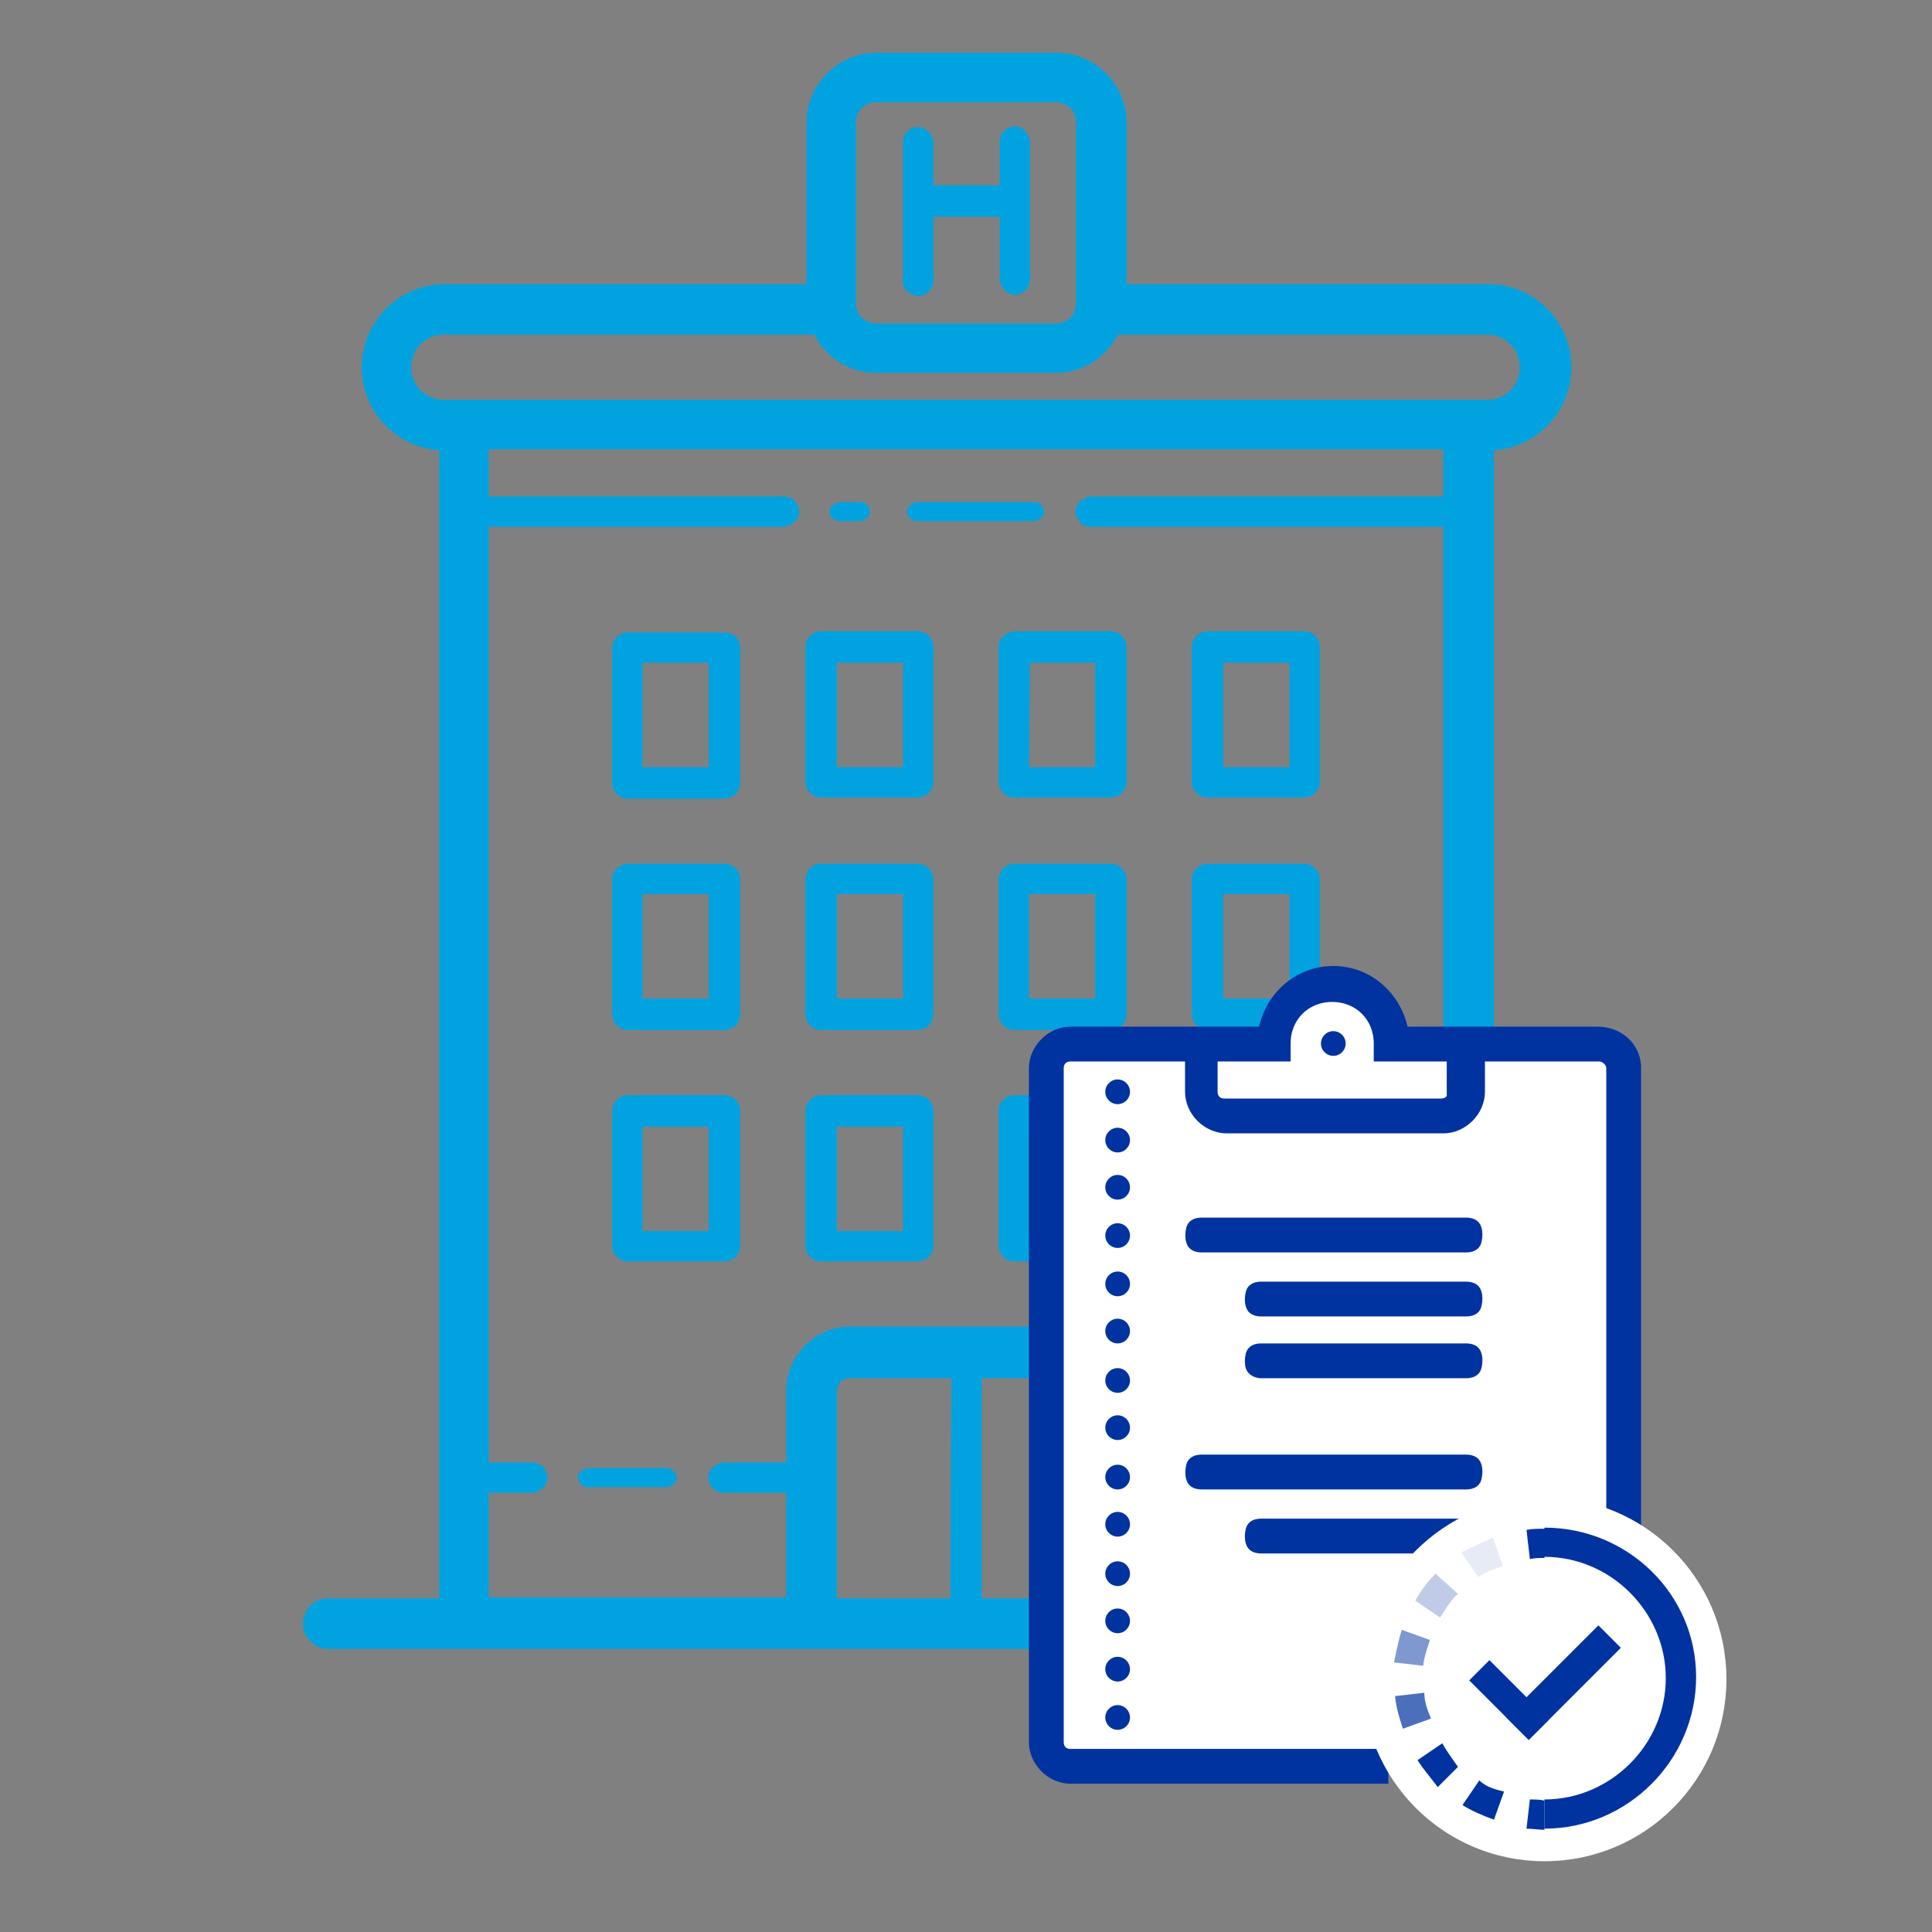 <?xml version="1.0" encoding="utf-8"?>
<!-- Generator: Adobe Illustrator 25.1.0, SVG Export Plug-In . SVG Version: 6.00 Build 0)  -->
<svg version="1.1" id="Capa_1" xmlns="http://www.w3.org/2000/svg" xmlns:xlink="http://www.w3.org/1999/xlink" x="0px" y="0px"
	 viewBox="0 0 172 172" style="enable-background:new 0 0 172 172;" xml:space="preserve">
<rect x="0" y="0" width="172" height="172" fill="#808080" stroke="none"/>
<style type="text/css">
	.st0{fill:#00A3E0;}
	.st1{fill:#00A3E0;stroke:#00A3E0;stroke-miterlimit:10;}
	.st2{fill:none;}
	.st3{fill:#FFFFFF;}
	.st4{fill:#0033A0;stroke:#0033A0;stroke-miterlimit:10;}
	.st5{fill:#0033A0;}
	.st6{opacity:0.1;fill:#0033A0;enable-background:new    ;}
	.st7{opacity:0.25;fill:#0033A0;enable-background:new    ;}
	.st8{opacity:0.5;fill:#0033A0;enable-background:new    ;}
	.st9{opacity:0.7;fill:#0033A0;enable-background:new    ;}
</style>
<g>
	<g>
		<path class="st0" d="M59.3,130.7h-6.9c-0.3,0-0.6,0.2-0.8,0.4s-0.2,0.6,0,0.9s0.4,0.4,0.8,0.4h6.9c0.3,0,0.6-0.2,0.8-0.4
			c0.2-0.3,0.2-0.6,0-0.9C59.9,130.9,59.7,130.7,59.3,130.7z"/>
		<path class="st1" d="M64.5,98h-8.6c-0.5,0-0.9,0.4-0.9,0.9v12c0,0.5,0.4,0.9,0.9,0.9h8.6c0.5,0,0.9-0.4,0.9-0.9v-12
			C65.4,98.4,65,98,64.5,98z M63.6,110.1h-6.9V99.8h6.9V110.1z"/>
		<path class="st1" d="M64.5,56.8h-8.6c-0.5,0-0.9,0.4-0.9,0.9v12c0,0.5,0.4,0.9,0.9,0.9h8.6c0.5,0,0.9-0.4,0.9-0.9v-12
			C65.4,57.1,65,56.8,64.5,56.8z M63.6,68.8h-6.9V58.5h6.9V68.8z"/>
		<path class="st1" d="M64.5,77.4h-8.6c-0.5,0-0.9,0.4-0.9,0.9v12c0,0.5,0.4,0.9,0.9,0.9h8.6c0.5,0,0.9-0.4,0.9-0.9v-12
			C65.4,77.8,65,77.4,64.5,77.4z M63.6,89.4h-6.9V79.1h6.9V89.4z"/>
		<path class="st1" d="M81.3,25.7c0.3,0.2,0.6,0.2,0.9,0s0.4-0.4,0.4-0.8v-5.1c0,0,0,0,0-0.1v-0.9h6.9v6c0,0.3,0.2,0.6,0.4,0.8
			c0.3,0.2,0.6,0.2,0.9,0s0.4-0.4,0.4-0.8v-5.1c0,0,0,0,0-0.1v-6.9c0-0.3-0.2-0.6-0.4-0.8c-0.3-0.2-0.6-0.2-0.9,0s-0.4,0.4-0.4,0.8
			V17h-6.9v-4.3c0-0.2-0.1-0.5-0.3-0.6c-0.2-0.2-0.4-0.3-0.6-0.3s-0.4,0.1-0.6,0.3s-0.2,0.4-0.2,0.6v12C80.8,25.3,81,25.5,81.3,25.7
			z"/>
		<path class="st1" d="M98.9,77.4h-8.6c-0.5,0-0.9,0.4-0.9,0.9v12c0,0.5,0.4,0.9,0.9,0.9h8.6c0.5,0,0.9-0.4,0.9-0.9v-12
			C99.8,77.8,99.4,77.4,98.9,77.4z M98,89.4h-6.9V79.1H98V89.4z"/>
		<path class="st1" d="M73.1,70.5h8.6c0.5,0,0.9-0.4,0.9-0.9v-12c0-0.5-0.4-0.9-0.9-0.9h-8.6c-0.5,0-0.9,0.4-0.9,0.9v12
			C72.2,70.1,72.6,70.5,73.1,70.5z M74,58.5h6.9v10.3H74V58.5z"/>
		<path class="st0" d="M74.8,46.4h1.7c0.3,0,0.6-0.2,0.8-0.4s0.2-0.6,0-0.9c-0.2-0.3-0.4-0.4-0.8-0.4h-1.7c-0.3,0-0.6,0.2-0.8,0.4
			c-0.2,0.3-0.2,0.6,0,0.9C74.2,46.3,74.5,46.4,74.8,46.4z"/>
		<path class="st0" d="M117.1,132c0.2,0.3,0.4,0.4,0.8,0.4h3.4c0.3,0,0.6-0.2,0.8-0.4c0.2-0.3,0.2-0.6,0-0.9
			c-0.2-0.3-0.4-0.4-0.8-0.4h-3.4c-0.3,0-0.6,0.2-0.8,0.4C116.9,131.4,116.9,131.7,117.1,132z"/>
		<path class="st1" d="M73.1,91.2h8.6c0.5,0,0.9-0.4,0.9-0.9v-12c0-0.5-0.4-0.9-0.9-0.9h-8.6c-0.5,0-0.9,0.4-0.9,0.9v12
			C72.2,90.8,72.6,91.2,73.1,91.2z M74,79.1h6.9v10.3H74V79.1z"/>
		<path class="st1" d="M144.3,143.6c-0.3-0.5-0.9-0.9-1.5-0.9h-10.3V39.6c3.8,0,6.9-3.1,6.9-6.9s-3.1-6.9-6.9-6.9H99.8V10.9
			c0-3.1-2.6-5.7-5.7-5.7H78c-3.1,0-5.7,2.6-5.7,5.7v14.9H66c-0.2,0-0.3,0-0.5,0H49.1c-0.2,0-0.4,0-0.5,0h-9c-3.8,0-6.9,3.1-6.9,6.9
			s3.1,6.9,6.9,6.9v103.2H29.2c-0.6,0-1.2,0.3-1.5,0.9c-0.3,0.5-0.3,1.2,0,1.7s0.9,0.9,1.5,0.9H72c0.2,0,0.4,0,0.6,0h27
			c0.2,0,0.4,0,0.6,0h42.7c0.6,0,1.2-0.3,1.5-0.9C144.6,144.8,144.6,144.1,144.3,143.6z M75.7,10.9c0-1.3,1-2.3,2.3-2.3h16
			c1.3,0,2.3,1,2.3,2.3V27c0,1.3-1,2.3-2.3,2.3H78c-1.3,0-2.3-1-2.3-2.3V10.9z M36.1,32.7c0-1.9,1.5-3.4,3.4-3.4h11.8
			c0.2,0,0.4,0,0.6,0h9.8c0.2,0,0.4,0,0.6,0h10.5c0.9,2,2.9,3.4,5.2,3.4h16c2.3,0,4.3-1.4,5.2-3.4h33.2c1.9,0,3.4,1.5,3.4,3.4
			c0,1.9-1.5,3.4-3.4,3.4H39.6C37.6,36.1,36.1,34.6,36.1,32.7z M85.1,142.8H74v-18.9c0-1,0.7-1.7,1.7-1.7h9.5L85.1,142.8L85.1,142.8
			z M98,142.8H86.9v-20.6h9.5c1,0,1.7,0.7,1.7,1.7L98,142.8L98,142.8z M129,44.7H97.2c-0.3,0-0.6,0.2-0.8,0.4
			c-0.2,0.3-0.2,0.6,0,0.9c0.2,0.3,0.4,0.4,0.8,0.4H129v84.3h-4.3c-0.3,0-0.6,0.2-0.8,0.4c-0.2,0.3-0.2,0.6,0,0.9
			c0.2,0.3,0.4,0.4,0.8,0.4h4.3v10.3h-27.5v-10.3h12.9c0.3,0,0.6-0.2,0.8-0.4c0.2-0.3,0.2-0.6,0-0.9c-0.2-0.3-0.4-0.4-0.8-0.4h-12.9
			v-6.9c0-2.8-2.3-5.2-5.2-5.2H75.7c-2.8,0-5.2,2.3-5.2,5.2v6.9h-6c-0.3,0-0.6,0.2-0.8,0.4c-0.2,0.3-0.2,0.6,0,0.9
			c0.2,0.3,0.4,0.4,0.8,0.4h6v10.3H43v-10.3h4.3c0.3,0,0.6-0.2,0.8-0.4c0.2-0.3,0.2-0.6,0-0.9c-0.2-0.3-0.4-0.4-0.8-0.4H43V46.4
			h26.7c0.3,0,0.6-0.2,0.8-0.4s0.2-0.6,0-0.9c-0.2-0.3-0.4-0.4-0.8-0.4H43v-5.2h86V44.7z"/>
		<path class="st1" d="M73.1,111.8h8.6c0.5,0,0.9-0.4,0.9-0.9v-12c0-0.5-0.4-0.9-0.9-0.9h-8.6c-0.5,0-0.9,0.4-0.9,0.9v12
			C72.2,111.4,72.6,111.8,73.1,111.8z M74,99.8h6.9v10.3H74V99.8z"/>
		<path class="st0" d="M81.7,46.4H92c0.3,0,0.6-0.2,0.8-0.4c0.2-0.3,0.2-0.6,0-0.9c-0.2-0.3-0.4-0.4-0.8-0.4H81.7
			c-0.3,0-0.6,0.2-0.8,0.4c-0.2,0.3-0.2,0.6,0,0.9C81.1,46.3,81.4,46.4,81.7,46.4z"/>
		<path class="st1" d="M107.5,70.5h8.6c0.5,0,0.9-0.4,0.9-0.9v-12c0-0.5-0.4-0.9-0.9-0.9h-8.6c-0.5,0-0.9,0.4-0.9,0.9v12
			C106.6,70.1,107,70.5,107.5,70.5z M108.4,58.5h6.9v10.3h-6.9V58.5z"/>
		<path class="st1" d="M89.4,57.6v12c0,0.5,0.4,0.9,0.9,0.9h8.6c0.5,0,0.9-0.4,0.9-0.9v-12c0-0.5-0.4-0.9-0.9-0.9h-8.6
			C89.8,56.8,89.4,57.1,89.4,57.6z M91.2,58.5H98v10.3h-6.9L91.2,58.5L91.2,58.5z"/>
		<path class="st1" d="M107.5,91.2h8.6c0.5,0,0.9-0.4,0.9-0.9v-12c0-0.5-0.4-0.9-0.9-0.9h-8.6c-0.5,0-0.9,0.4-0.9,0.9v12
			C106.6,90.8,107,91.2,107.5,91.2z M108.4,79.1h6.9v10.3h-6.9V79.1z"/>
		<path class="st1" d="M98.9,98h-8.6c-0.5,0-0.9,0.4-0.9,0.9v12c0,0.5,0.4,0.9,0.9,0.9h8.6c0.5,0,0.9-0.4,0.9-0.9v-12
			C99.8,98.4,99.4,98,98.9,98z M98,110.1h-6.9V99.8H98V110.1z"/>
		<path class="st1" d="M107.5,111.8h8.6c0.5,0,0.9-0.4,0.9-0.9v-12c0-0.5-0.4-0.9-0.9-0.9h-8.6c-0.5,0-0.9,0.4-0.9,0.9v12
			C106.6,111.4,107,111.8,107.5,111.8z M108.4,99.8h6.9v10.3h-6.9V99.8z"/>
	</g>
</g>
<g>
	<path class="st2" d="M75.9,167.9V82.3h85.6v85.6H75.9z"/>
	<g>
		<polygon class="st3" points="113.1,92.9 94.9,92.9 92.8,94 92.8,153.9 94.3,157.1 145.1,157.1 145.1,95.1 142.5,92.9 124,92.9 
			122.7,89.5 119.8,87.8 117.7,87.8 114.4,89.8 		"/>
		<path class="st4" d="M142.2,91.9h-10.7h-6.6c-0.5-3-3-5.4-6.2-5.4l0,0c-3.2,0-5.7,2.4-6.2,5.4H107h-1.1H95.3
			c-1.7,0-3.2,1.5-3.2,3.2v60c0,1.7,1.5,3.2,3.2,3.2h27.8v-2.1H95.3c-0.7,0-1.1-0.5-1.1-1.1v-60c0-0.7,0.5-1.1,1.1-1.1h10.7v3.2
			c0,1.7,1.5,3.2,3.2,3.2h19.3c1.7,0,3.2-1.5,3.2-3.2V94h10.7c0.5,0,1.1,0.5,1.1,1.1v40.4l2.1,0.8V94.9
			C145.5,93.2,144.1,91.9,142.2,91.9z M129.4,97.2c0,0.7-0.5,1.1-1.1,1.1h-19.3c-0.7,0-1.1-0.5-1.1-1.1V94h6.5v-1.1
			c0-2.4,1.8-4.2,4.2-4.2s4.2,1.8,4.2,4.2V94h1.1h5.4V97.2z"/>
	</g>
	<g>
		<path class="st4" d="M107,108.9c-0.4,0-0.8,0.1-0.9,0.5c-0.1,0.4-0.1,0.8,0,1.1c0.1,0.4,0.5,0.5,0.9,0.5h23.5
			c0.4,0,0.8-0.1,0.9-0.5c0.1-0.4,0.1-0.8,0-1.1c-0.1-0.4-0.5-0.5-0.9-0.5H107z"/>
		<path class="st4" d="M112.3,114.6c-0.4,0-0.8,0.1-0.9,0.5c-0.1,0.4-0.1,0.8,0,1.1c0.1,0.4,0.5,0.5,0.9,0.5h18.2
			c0.4,0,0.8-0.1,0.9-0.5c0.1-0.4,0.1-0.8,0-1.1c-0.1-0.4-0.5-0.5-0.9-0.5H112.3z"/>
		<path class="st4" d="M112.3,120.1c-0.4,0-0.8,0.1-0.9,0.5c-0.1,0.4-0.1,0.8,0,1.1c0.1,0.3,0.5,0.5,0.9,0.5h18.2
			c0.4,0,0.8-0.1,0.9-0.5c0.1-0.4,0.1-0.8,0-1.1c-0.1-0.4-0.5-0.5-0.9-0.5H112.3z"/>
		<path class="st4" d="M107,130c-0.4,0-0.8,0.1-0.9,0.5c-0.1,0.4-0.1,0.8,0,1.1c0.1,0.4,0.5,0.5,0.9,0.5h23.5c0.4,0,0.8-0.1,0.9-0.5
			c0.1-0.4,0.1-0.8,0-1.1c-0.1-0.4-0.5-0.5-0.9-0.5H107z"/>
		<path class="st4" d="M112.3,135.7c-0.4,0-0.8,0.1-0.9,0.5c-0.1,0.4-0.1,0.8,0,1.1c0.1,0.4,0.5,0.5,0.9,0.5h18.2
			c0.4,0,0.8-0.1,0.9-0.5c0.1-0.4,0.1-0.8,0-1.1c-0.1-0.3-0.5-0.5-0.9-0.5H112.3z"/>
	</g>
	<g>
		<circle class="st5" cx="118.7" cy="92.9" r="1.1"/>
		<circle class="st5" cx="99.5" cy="97.2" r="1.1"/>
		<circle class="st5" cx="99.5" cy="101.5" r="1.1"/>
		<circle class="st5" cx="99.5" cy="105.7" r="1.1"/>
		<circle class="st5" cx="99.5" cy="110" r="1.1"/>
		<circle class="st5" cx="99.5" cy="114.3" r="1.1"/>
		<circle class="st5" cx="99.5" cy="118.5" r="1.1"/>
		<circle class="st5" cx="99.5" cy="122.9" r="1.1"/>
		<circle class="st5" cx="99.5" cy="127.1" r="1.1"/>
		<circle class="st5" cx="99.5" cy="131.5" r="1.1"/>
		<circle class="st5" cx="99.5" cy="135.7" r="1.1"/>
		<circle class="st5" cx="99.5" cy="140.1" r="1.1"/>
		<circle class="st5" cx="99.5" cy="144.3" r="1.1"/>
		<circle class="st5" cx="99.5" cy="148.6" r="1.1"/>
		<circle class="st5" cx="99.5" cy="152.9" r="1.1"/>
	</g>
	<g>
		<path class="st3" d="M121.3,149.5L121.3,149.5c0-8.9,7.2-16.2,16.2-16.2h0c8.9,0,16.2,7.2,16.2,16.2v0c0,8.9-7.2,16.2-16.2,16.2h0
			C128.5,165.7,121.3,158.4,121.3,149.5z"/>
		<g>
			<path class="st5" d="M130.8,149.6l1.8-1.8l5.3,5.3l-1.8,1.8L130.8,149.6z"/>
			<path class="st5" d="M134.1,152.9l8.2-8.2l2,2l-8.2,8.2L134.1,152.9z"/>
			<path class="st5" d="M136.2,160.2l-0.3,2.6c0.5,0,1.1,0.1,1.6,0.1v-2.6C137.1,160.2,136.6,160.2,136.2,160.2L136.2,160.2z"/>
			<path class="st6" d="M133.8,139.4l-0.9-2.5c-0.9,0.4-1.8,0.8-2.8,1.3l1.5,2.2C132.3,139.9,133.1,139.7,133.8,139.4z"/>
			<path class="st7" d="M129.8,141.9l-2-1.8c-0.7,0.7-1.3,1.5-1.8,2.4l2.2,1.5C128.8,143.1,129.2,142.4,129.8,141.9z"/>
			<path class="st8" d="M127.3,146l-2.5-0.9c-0.3,0.9-0.5,2-0.7,2.9l2.6,0.3C126.8,147.4,127.1,146.7,127.3,146z"/>
			<path class="st9" d="M126.8,150.7l-2.6,0.3c0.1,1.1,0.4,2,0.7,2.9l2.5-0.9C127.1,152.3,126.8,151.5,126.8,150.7z"/>
			<path class="st5" d="M128.4,155.2l-2.2,1.5c0.5,0.8,1.2,1.6,1.8,2.4l1.8-1.8C129.3,156.6,128.8,155.9,128.4,155.2z M131.7,158.5
				l-1.5,2.2c0.8,0.5,1.7,0.9,2.8,1.3l0.9-2.5C133.1,159.3,132.3,159.1,131.7,158.5L131.7,158.5z M137.5,138.7v-2.6
				c-0.5,0-1.1,0-1.6,0.1l0.3,2.6C136.6,138.7,137.1,138.7,137.5,138.7L137.5,138.7z M137.5,136v2.6l0,0c5.9,0,10.8,4.9,10.8,10.8
				s-4.9,10.8-10.8,10.8l0,0v2.6c7.4,0,13.5-6.1,13.5-13.5S144.9,136,137.5,136L137.5,136z"/>
		</g>
	</g>
</g>
</svg>

